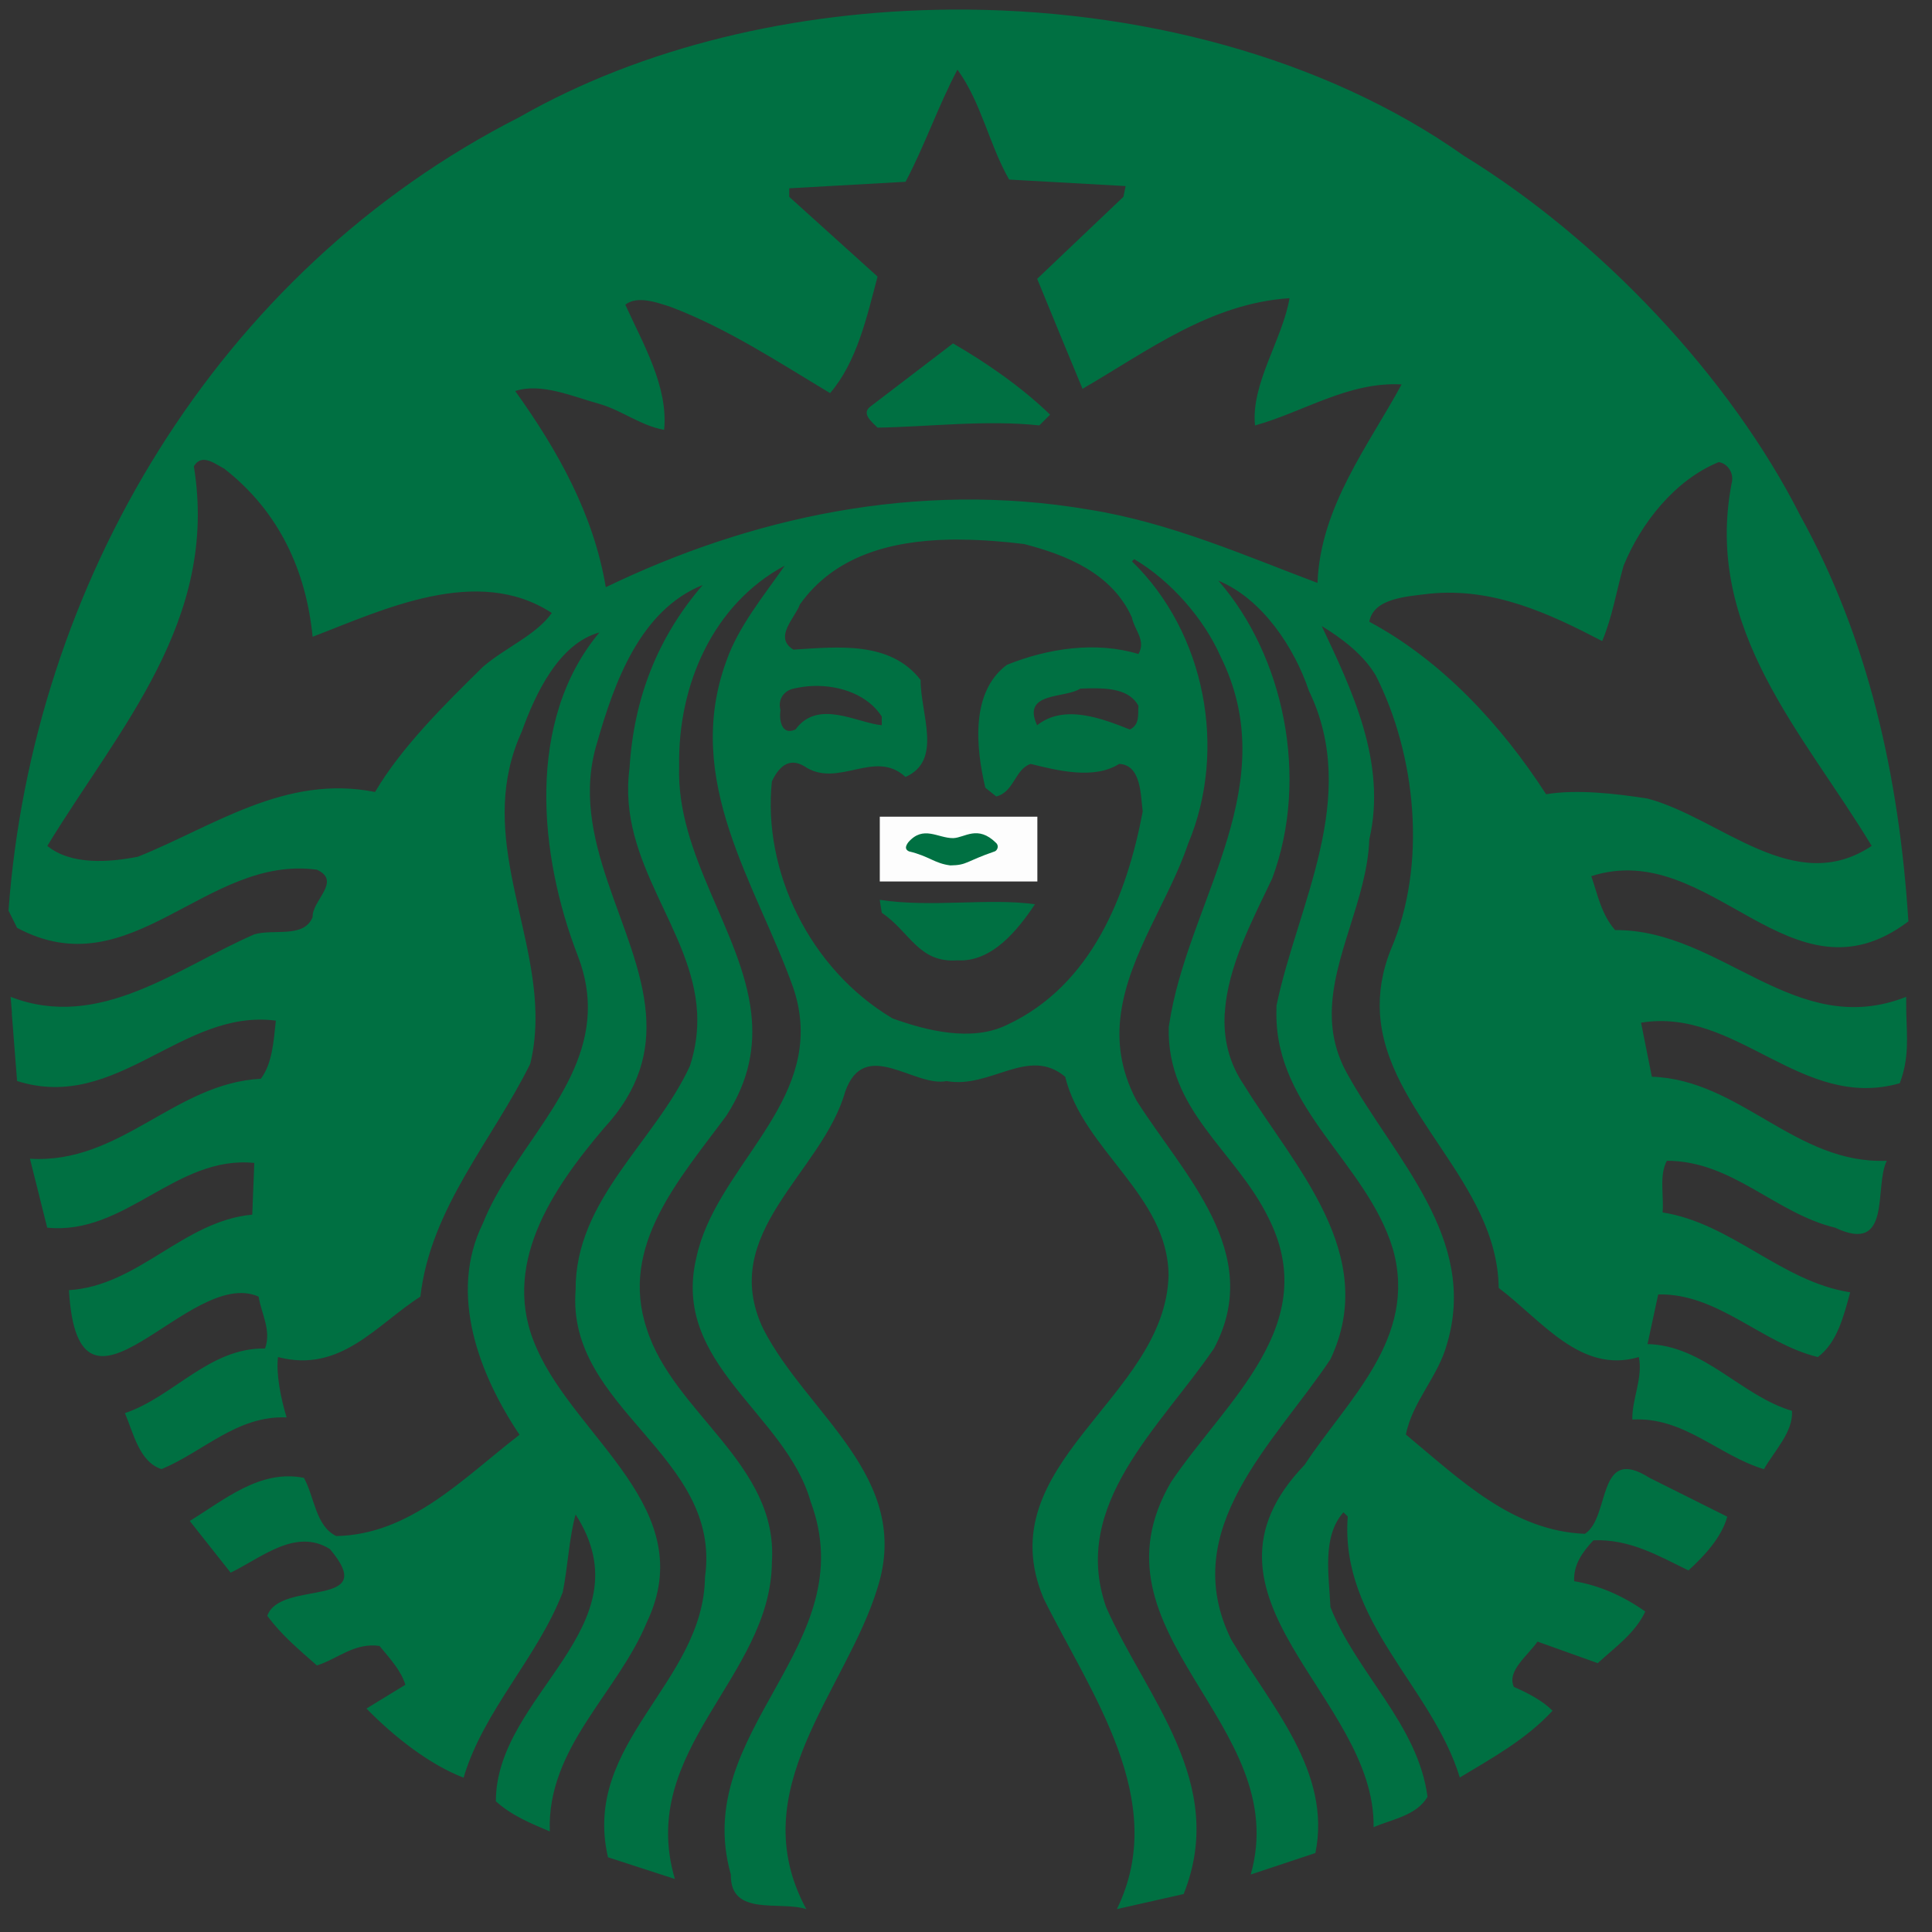 <svg width="32" height="32" viewBox="0 0 32 32" fill="none" xmlns="http://www.w3.org/2000/svg">
	<rect x="0" y="0" width="32" height="32" fill="#333333" stroke="none"/>
	<path d="M15.785 5.688C16.346 6.011 16.94 6.427 17.393 6.868L17.215 7.046C16.322 6.951 15.382 7.07 14.535 7.083C14.441 6.988 14.251 6.844 14.428 6.725L15.785 5.688ZM31.574 16.78C31.585 17.183 31.623 17.529 31.466 17.942C29.835 18.406 28.763 16.678 27.181 16.939L27.36 17.834C28.824 17.882 29.738 19.287 31.251 19.226C31.036 19.655 31.347 20.786 30.395 20.334C29.407 20.097 28.692 19.226 27.609 19.226C27.478 19.466 27.561 19.798 27.538 20.082C28.681 20.261 29.502 21.227 30.645 21.405C30.537 21.798 30.431 22.238 30.109 22.477C29.18 22.251 28.454 21.416 27.465 21.44L27.288 22.262C28.229 22.286 28.836 23.118 29.681 23.368C29.704 23.715 29.394 24.024 29.216 24.334C28.466 24.109 27.894 23.464 27.037 23.512C27.025 23.189 27.216 22.822 27.144 22.477C26.181 22.763 25.536 21.869 24.823 21.332C24.802 19.577 22.954 18.425 22.856 16.78C22.837 16.452 22.887 16.102 23.037 15.726C23.644 14.321 23.453 12.498 22.787 11.188C22.585 10.844 22.226 10.572 21.892 10.369C22.381 11.405 22.977 12.63 22.68 13.903C22.645 14.887 22.065 15.832 22.058 16.78C22.056 17.118 22.128 17.456 22.322 17.798C23.097 19.192 24.49 20.513 23.966 22.262C23.822 22.799 23.393 23.215 23.286 23.761C24.192 24.512 25.049 25.357 26.251 25.405C26.679 25.131 26.441 23.918 27.322 24.478L28.609 25.121C28.515 25.465 28.227 25.774 27.966 26.011C27.477 25.774 27.001 25.489 26.393 25.512C26.213 25.703 26.059 25.916 26.073 26.19C26.501 26.26 26.894 26.441 27.251 26.691C27.085 27.049 26.762 27.273 26.464 27.547L25.466 27.19C25.299 27.429 24.953 27.679 25.075 27.941C25.3 28.038 25.55 28.168 25.715 28.335C25.275 28.811 24.717 29.117 24.179 29.441C23.717 27.928 22.192 26.868 22.323 25.118L22.252 25.048C21.893 25.451 22.013 26.095 22.036 26.618C22.465 27.713 23.488 28.56 23.644 29.761C23.464 30.07 23.061 30.132 22.751 30.263C22.787 28.097 19.501 26.454 21.608 24.263C22.311 23.19 23.488 22.166 23.071 20.689C22.643 19.263 21.128 18.379 21.141 16.78L21.143 16.655C21.488 14.988 22.537 13.214 21.679 11.44C21.44 10.727 20.906 9.916 20.18 9.618C21.263 10.857 21.692 12.879 21.073 14.547C20.76 15.21 20.331 16.001 20.287 16.78H20.285C20.262 17.188 20.345 17.593 20.608 17.977C21.43 19.311 22.858 20.776 22.036 22.514C21.108 23.907 19.489 25.323 20.393 27.157C21.048 28.252 22.061 29.345 21.787 30.692L20.716 31.048C21.43 28.537 17.93 27.061 19.395 24.549C20.3 23.204 21.918 21.942 21.002 20.156C20.454 19.05 19.323 18.395 19.358 17.012L19.397 16.78C19.766 14.819 21.257 12.963 20.214 10.868C19.941 10.249 19.393 9.619 18.786 9.261L18.749 9.298C19.964 10.477 20.334 12.416 19.679 13.975C19.373 14.889 18.702 15.8 18.566 16.781C18.501 17.243 18.556 17.722 18.823 18.226C19.596 19.451 20.953 20.751 20.107 22.335C19.215 23.644 17.726 24.917 18.321 26.619C18.976 28.107 20.343 29.526 19.605 31.371L18.499 31.621C19.38 29.822 18.059 28.037 17.286 26.477C16.345 24.238 19.308 23.167 19.355 21.12C19.344 19.799 17.94 19.049 17.643 17.835C17.035 17.322 16.405 18.039 15.679 17.906C15.142 18.014 14.319 17.168 13.998 18.085C13.617 19.429 11.88 20.418 12.643 22.013C13.37 23.43 15.118 24.466 14.534 26.301C14.011 28.014 12.284 29.645 13.355 31.621C12.915 31.479 12.093 31.752 12.105 31.048C11.427 28.655 14.319 27.261 13.426 24.87C13.01 23.405 11.116 22.596 11.533 20.834C11.841 19.383 13.469 18.369 13.24 16.78C13.222 16.648 13.189 16.511 13.142 16.369C12.535 14.655 11.296 12.94 12.034 10.939C12.237 10.368 12.642 9.88 12.998 9.369C11.819 10 11.225 11.334 11.249 12.691C11.198 14.166 12.288 15.43 12.443 16.78C12.504 17.326 12.415 17.884 12.034 18.475C11.261 19.525 10.25 20.631 10.713 22.012C11.154 23.406 12.892 24.25 12.785 25.87C12.773 27.786 10.547 28.979 11.178 31.122L10.07 30.762C9.63 28.858 11.653 27.884 11.677 26.122C11.963 24.096 9.379 23.345 9.534 21.369C9.523 19.869 10.844 18.919 11.427 17.656C11.527 17.349 11.56 17.059 11.547 16.781C11.476 15.385 10.218 14.294 10.427 12.725C10.497 11.57 10.89 10.558 11.64 9.689C10.605 10.105 10.177 11.297 9.891 12.297C9.395 13.901 10.58 15.344 10.698 16.781C10.751 17.415 10.596 18.046 9.999 18.691C9.141 19.702 8.272 20.977 8.891 22.336C9.547 23.834 11.607 25.001 10.713 26.871C10.226 28.049 9.058 28.942 9.106 30.334C8.797 30.203 8.476 30.073 8.213 29.835C8.213 28.062 10.736 26.954 9.534 25.085C9.428 25.454 9.405 25.955 9.321 26.371C8.904 27.455 8.012 28.323 7.678 29.444C7.119 29.228 6.535 28.775 6.07 28.299L6.714 27.905C6.642 27.666 6.452 27.464 6.286 27.262C5.868 27.203 5.594 27.477 5.249 27.585C4.951 27.322 4.664 27.084 4.427 26.763C4.641 26.154 6.31 26.657 5.464 25.657C4.893 25.3 4.32 25.81 3.82 26.048L3.143 25.192C3.726 24.835 4.308 24.334 5.034 24.478C5.212 24.8 5.225 25.273 5.569 25.442C6.796 25.418 7.665 24.49 8.605 23.764C7.95 22.788 7.416 21.442 7.998 20.263C8.465 19.081 9.68 18.086 9.735 16.78C9.748 16.483 9.701 16.17 9.571 15.833C8.929 14.178 8.702 11.941 9.928 10.476C9.262 10.655 8.868 11.486 8.642 12.118C7.904 13.734 8.837 15.231 8.869 16.78C8.874 17.058 8.851 17.338 8.783 17.619C8.152 18.893 7.13 20.01 6.963 21.476C6.237 21.94 5.641 22.75 4.605 22.477C4.569 22.75 4.652 23.167 4.747 23.477C3.926 23.442 3.367 24.047 2.676 24.333C2.307 24.215 2.212 23.739 2.069 23.406C2.878 23.133 3.462 22.322 4.39 22.335C4.498 22.035 4.33 21.761 4.283 21.476C3.127 20.963 1.296 24.011 1.142 21.369C2.296 21.297 3.034 20.225 4.178 20.118L4.212 19.262C2.914 19.131 2.079 20.465 0.782 20.334L0.496 19.192C1.997 19.285 2.891 17.941 4.32 17.868C4.509 17.619 4.532 17.25 4.569 16.905C3.009 16.701 1.939 18.43 0.283 17.905C0.283 17.905 0.226 17.186 0.195 16.78H0.198C0.186 16.621 0.176 16.511 0.176 16.511C1.652 17.084 2.949 16.023 4.212 15.476C4.533 15.38 5.034 15.546 5.178 15.19C5.165 14.916 5.665 14.596 5.249 14.405C3.403 14.154 2.176 16.381 0.283 15.368L0.141 15.082C0.535 9.701 3.57 4.499 8.605 1.939C10.645 0.774 13.178 0.18 15.733 0.159C18.817 0.133 21.933 0.942 24.251 2.583C26.502 3.964 28.655 6.239 29.823 8.549C30.941 10.573 31.455 12.844 31.609 15.261C29.656 16.737 28.346 13.871 26.357 14.512C26.464 14.823 26.523 15.143 26.751 15.405C28.513 15.393 29.727 17.238 31.572 16.511L31.574 16.78ZM9.14 10.153C7.902 9.344 6.332 10.106 5.178 10.547C5.071 9.463 4.63 8.476 3.712 7.761C3.623 7.717 3.5 7.624 3.389 7.617C3.323 7.613 3.26 7.64 3.211 7.724C3.627 10.284 1.963 12.069 0.784 14.011C1.177 14.332 1.808 14.284 2.284 14.19C3.534 13.69 4.724 12.82 6.212 13.118C6.652 12.368 7.392 11.642 7.998 11.046C8.368 10.726 8.877 10.522 9.14 10.153ZM12.927 11.761C12.903 11.915 12.939 12.19 13.176 12.083C13.546 11.571 14.2 11.976 14.605 12.012V11.868C14.383 11.52 13.926 11.345 13.463 11.362C13.356 11.366 13.247 11.382 13.142 11.406C12.987 11.44 12.879 11.582 12.927 11.761ZM18.748 10.227C18.416 9.489 17.654 9.19 16.963 9.011C16.624 8.969 16.272 8.941 15.923 8.938C15.858 8.937 15.792 8.936 15.727 8.938C14.751 8.958 13.819 9.208 13.249 10.011C13.167 10.238 12.808 10.557 13.142 10.76C13.892 10.712 14.748 10.618 15.248 11.262C15.248 11.834 15.617 12.595 14.998 12.869C14.486 12.394 13.878 13.071 13.32 12.69C13.058 12.535 12.892 12.716 12.785 12.942C12.63 14.418 13.402 16.047 14.783 16.868C15.343 17.07 16.095 17.262 16.679 16.975C18.084 16.321 18.666 14.822 18.927 13.441C18.892 13.178 18.905 12.666 18.536 12.653C18.119 12.917 17.512 12.761 17.071 12.653C16.81 12.738 16.798 13.119 16.501 13.192L16.32 13.047C16.165 12.393 16.069 11.464 16.677 11.012C17.356 10.738 18.154 10.618 18.856 10.833C18.988 10.607 18.785 10.429 18.748 10.227ZM18.032 11.401C17.985 11.402 17.939 11.404 17.892 11.406C17.643 11.572 16.916 11.453 17.178 12.012C17.631 11.654 18.262 11.905 18.714 12.083C18.882 12 18.845 11.834 18.856 11.69C18.711 11.42 18.364 11.394 18.032 11.401ZM23.215 6.367C22.334 6.32 21.596 6.821 20.787 7.047C20.716 6.358 21.239 5.63 21.359 4.939C20.05 5.023 19.013 5.811 17.93 6.44C17.679 5.835 17.427 5.226 17.179 4.618L18.607 3.26L18.644 3.082L16.714 2.974C16.382 2.392 16.251 1.69 15.858 1.154C15.536 1.762 15.32 2.404 14.999 3.011L13.072 3.119V3.26L14.535 4.581C14.356 5.26 14.19 5.998 13.749 6.511C12.892 5.998 12.047 5.439 11.108 5.083C10.881 5.01 10.559 4.891 10.357 5.046C10.654 5.701 11.07 6.405 11 7.12C10.607 7.048 10.298 6.796 9.929 6.69C9.487 6.569 8.963 6.334 8.534 6.477C9.249 7.477 9.832 8.523 10.034 9.726C12.404 8.582 15.168 7.952 18.038 8.441C19.383 8.655 20.619 9.203 21.822 9.655C21.869 8.393 22.666 7.38 23.215 6.367ZM27.286 13.226C28.499 13.547 29.716 14.869 31.001 14.011C29.882 12.154 28.217 10.439 28.68 8.011C28.728 7.845 28.621 7.677 28.467 7.654C27.741 7.95 27.179 8.666 26.892 9.369C26.774 9.784 26.704 10.226 26.537 10.618C25.668 10.166 24.739 9.727 23.68 9.833C23.298 9.881 22.75 9.906 22.68 10.298C23.882 10.941 24.871 12.013 25.608 13.155C26.121 13.071 26.75 13.143 27.286 13.226ZM14.571 14.904L14.605 15.119C15.07 15.429 15.213 15.954 15.857 15.906C16.428 15.941 16.857 15.405 17.142 14.977C16.369 14.87 15.428 15.036 14.571 14.904ZM15.214 13.94C15.237 14.035 15.155 14.178 15.285 14.226C15.666 14.144 16.356 14.429 16.569 13.977C16.42 13.81 16.178 13.735 15.923 13.735C15.669 13.735 15.405 13.809 15.214 13.94Z" fill="#007042" />
	<path opacity="0.99" d="M14.572 13.527H17.182V14.6H14.572V13.527Z" fill="white" />
	<path d="M15.054 14.101C15.391 14.181 15.475 14.3 15.741 14.334C16.025 14.329 15.984 14.271 16.478 14.101C16.511 14.089 16.555 14.018 16.5 13.963C16.193 13.658 15.981 13.876 15.788 13.882C15.533 13.884 15.294 13.663 15.044 13.951C15.002 14.009 14.98 14.066 15.054 14.101Z" fill="#007042" />
</svg>
